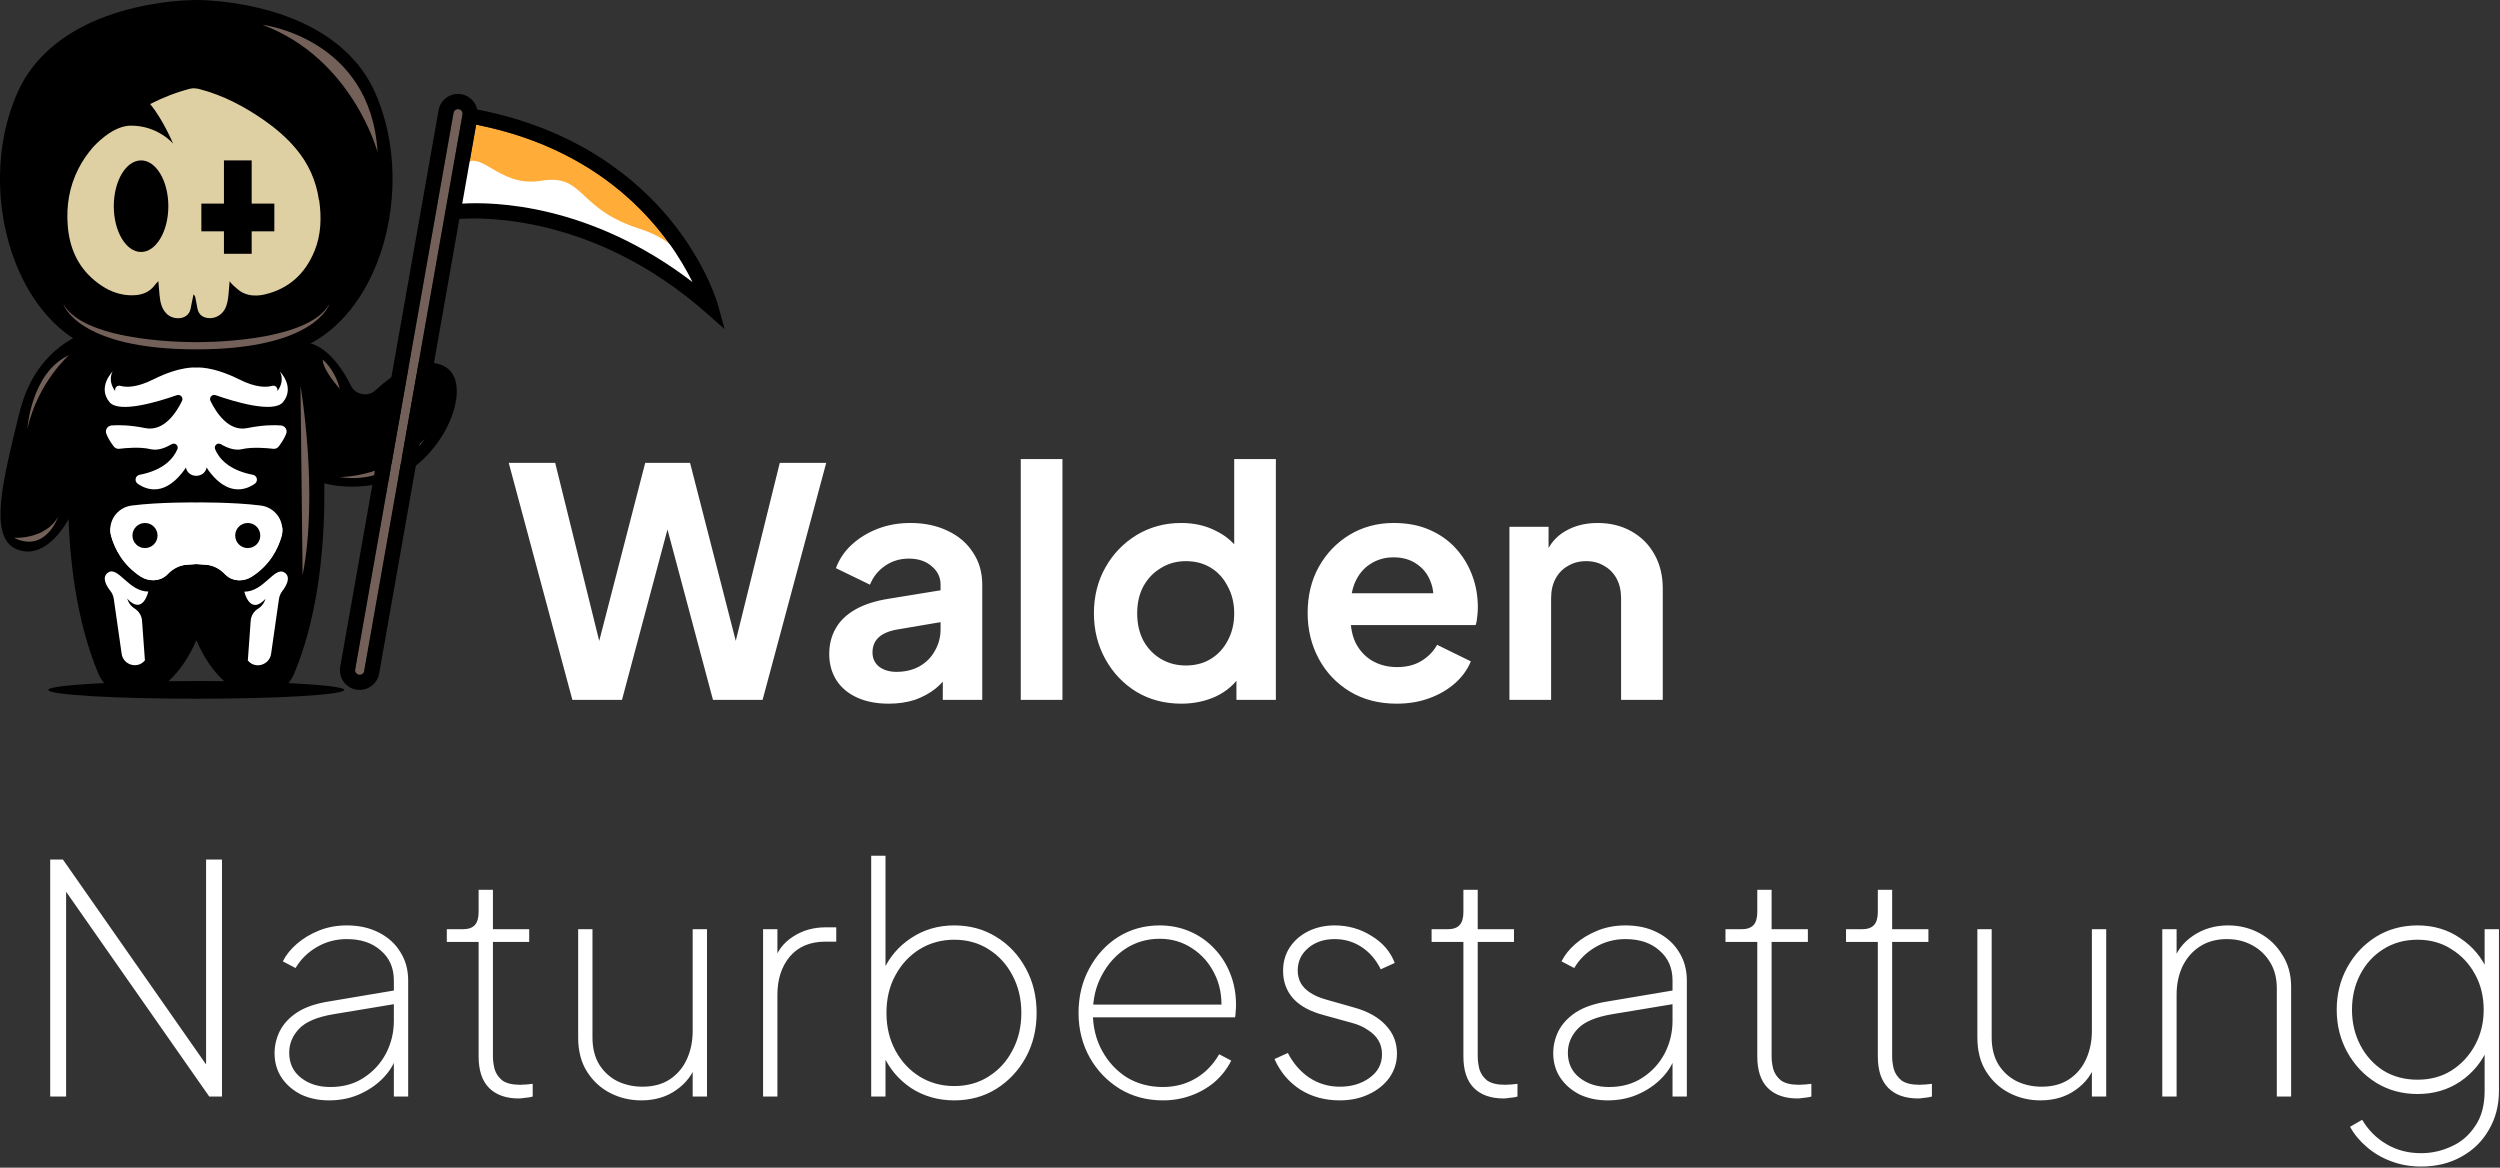 <?xml version="1.0"?>
<svg xmlns="http://www.w3.org/2000/svg" width="668" height="312" viewBox="0 0 668 312" fill="none">
<rect x="0" y="0" width="668" height="312" fill="#333333" stroke="none"/>
<path d="M152.935 187L135.935 123.675H148.345L161.69 177.65H158.46L172.4 123.675H184.385L198.24 177.65H195.01L208.355 123.675H220.765L203.765 187H190.505L176.48 134.47H180.22L166.195 187H152.935ZM237.467 188.02C234.237 188.02 231.432 187.482 229.052 186.405C226.672 185.328 224.83 183.798 223.527 181.815C222.224 179.775 221.572 177.423 221.572 174.76C221.572 172.21 222.139 169.943 223.272 167.96C224.405 165.92 226.162 164.22 228.542 162.86C230.922 161.5 233.925 160.537 237.552 159.97L252.682 157.505V166.005L239.677 168.215C237.467 168.612 235.824 169.32 234.747 170.34C233.67 171.36 233.132 172.692 233.132 174.335C233.132 175.922 233.727 177.197 234.917 178.16C236.164 179.067 237.694 179.52 239.507 179.52C241.83 179.52 243.87 179.038 245.627 178.075C247.44 177.055 248.829 175.667 249.792 173.91C250.812 172.153 251.322 170.227 251.322 168.13V156.23C251.322 154.247 250.529 152.603 248.942 151.3C247.412 149.94 245.372 149.26 242.822 149.26C240.442 149.26 238.317 149.912 236.447 151.215C234.634 152.462 233.302 154.133 232.452 156.23L223.357 151.81C224.264 149.373 225.68 147.277 227.607 145.52C229.59 143.707 231.914 142.29 234.577 141.27C237.24 140.25 240.13 139.74 243.247 139.74C247.044 139.74 250.387 140.448 253.277 141.865C256.167 143.225 258.405 145.152 259.992 147.645C261.635 150.082 262.457 152.943 262.457 156.23V187H251.917V179.095L254.297 178.925C253.107 180.908 251.69 182.58 250.047 183.94C248.404 185.243 246.534 186.263 244.437 187C242.34 187.68 240.017 188.02 237.467 188.02ZM272.748 187V122.655H283.883V187H272.748ZM315.669 188.02C311.193 188.02 307.198 186.972 303.684 184.875C300.171 182.722 297.394 179.803 295.354 176.12C293.314 172.437 292.294 168.357 292.294 163.88C292.294 159.347 293.314 155.267 295.354 151.64C297.394 148.013 300.171 145.123 303.684 142.97C307.254 140.817 311.221 139.74 315.584 139.74C319.098 139.74 322.214 140.448 324.934 141.865C327.711 143.225 329.893 145.152 331.479 147.645L329.779 149.94V122.655H340.914V187H330.374V178.075L331.564 180.285C329.978 182.778 327.768 184.705 324.934 186.065C322.101 187.368 319.013 188.02 315.669 188.02ZM316.859 177.82C319.409 177.82 321.648 177.225 323.574 176.035C325.501 174.845 327.003 173.202 328.079 171.105C329.213 169.008 329.779 166.6 329.779 163.88C329.779 161.217 329.213 158.837 328.079 156.74C327.003 154.587 325.501 152.915 323.574 151.725C321.648 150.535 319.409 149.94 316.859 149.94C314.366 149.94 312.128 150.563 310.144 151.81C308.161 153 306.603 154.643 305.469 156.74C304.393 158.78 303.854 161.16 303.854 163.88C303.854 166.6 304.393 169.008 305.469 171.105C306.603 173.202 308.161 174.845 310.144 176.035C312.128 177.225 314.366 177.82 316.859 177.82ZM373.204 188.02C368.444 188.02 364.279 186.943 360.709 184.79C357.139 182.637 354.362 179.718 352.379 176.035C350.396 172.352 349.404 168.272 349.404 163.795C349.404 159.148 350.396 155.04 352.379 151.47C354.419 147.843 357.167 144.982 360.624 142.885C364.137 140.788 368.047 139.74 372.354 139.74C375.981 139.74 379.154 140.335 381.874 141.525C384.651 142.715 387.002 144.358 388.929 146.455C390.856 148.552 392.329 150.96 393.349 153.68C394.369 156.343 394.879 159.233 394.879 162.35C394.879 163.143 394.822 163.965 394.709 164.815C394.652 165.665 394.511 166.402 394.284 167.025H358.584V158.525H387.994L382.724 162.52C383.234 159.913 383.092 157.59 382.299 155.55C381.562 153.51 380.316 151.895 378.559 150.705C376.859 149.515 374.791 148.92 372.354 148.92C370.031 148.92 367.962 149.515 366.149 150.705C364.336 151.838 362.947 153.538 361.984 155.805C361.077 158.015 360.737 160.707 360.964 163.88C360.737 166.713 361.106 169.235 362.069 171.445C363.089 173.598 364.562 175.27 366.489 176.46C368.472 177.65 370.739 178.245 373.289 178.245C375.839 178.245 377.992 177.707 379.749 176.63C381.562 175.553 382.979 174.108 383.999 172.295L393.009 176.715C392.102 178.925 390.686 180.88 388.759 182.58C386.832 184.28 384.537 185.612 381.874 186.575C379.267 187.538 376.377 188.02 373.204 188.02ZM403.32 187V140.76H413.775V149.855L412.925 148.24C414.001 145.463 415.758 143.367 418.195 141.95C420.688 140.477 423.578 139.74 426.865 139.74C430.265 139.74 433.268 140.477 435.875 141.95C438.538 143.423 440.606 145.492 442.08 148.155C443.553 150.762 444.29 153.793 444.29 157.25V187H433.155V159.885C433.155 157.845 432.758 156.088 431.965 154.615C431.171 153.142 430.066 152.008 428.65 151.215C427.29 150.365 425.675 149.94 423.805 149.94C421.991 149.94 420.376 150.365 418.96 151.215C417.543 152.008 416.438 153.142 415.645 154.615C414.851 156.088 414.455 157.845 414.455 159.885V187H403.32Z" fill="white"/>
<path d="M13.415 293V229.675H16.815L56.425 286.37H55.065V229.675H59.315V293H55.915L16.05 235.965H17.665V293H13.415ZM87.899 294.02C85.179 294.02 82.714 293.51 80.504 292.49C78.351 291.413 76.622 289.94 75.319 288.07C74.016 286.143 73.364 283.933 73.364 281.44C73.364 279.4 73.817 277.445 74.724 275.575C75.687 273.648 77.217 271.977 79.314 270.56C81.467 269.143 84.329 268.152 87.899 267.585L106.599 264.44V268.095L89.174 270.985C84.754 271.722 81.666 273.025 79.909 274.895C78.152 276.765 77.274 278.89 77.274 281.27C77.274 284.103 78.322 286.342 80.419 287.985C82.516 289.628 85.122 290.45 88.239 290.45C91.696 290.45 94.671 289.628 97.164 287.985C99.714 286.342 101.697 284.188 103.114 281.525C104.531 278.805 105.239 275.887 105.239 272.77V261.975C105.239 258.632 104.077 255.968 101.754 253.985C99.487 251.945 96.456 250.925 92.659 250.925C89.769 250.925 87.106 251.633 84.669 253.05C82.232 254.467 80.334 256.337 78.974 258.66L75.574 256.875C76.424 255.175 77.671 253.617 79.314 252.2C81.014 250.727 82.997 249.537 85.264 248.63C87.531 247.723 89.996 247.27 92.659 247.27C95.889 247.27 98.722 247.893 101.159 249.14C103.652 250.387 105.579 252.115 106.939 254.325C108.356 256.535 109.064 259.085 109.064 261.975V293H105.239V283.225H105.579C104.842 285.095 103.624 286.852 101.924 288.495C100.224 290.138 98.184 291.47 95.804 292.49C93.424 293.51 90.789 294.02 87.899 294.02ZM138.682 293.51C135.226 293.51 132.562 292.575 130.692 290.705C128.822 288.835 127.887 286.03 127.887 282.29V251.69H119.387V248.29H123.637C125.111 248.29 126.187 247.922 126.867 247.185C127.547 246.448 127.887 245.287 127.887 243.7V237.75H131.712V248.29H141.402V251.69H131.712V282.29C131.712 283.31 131.854 284.415 132.137 285.605C132.477 286.795 133.157 287.815 134.177 288.665C135.254 289.458 136.869 289.855 139.022 289.855C139.476 289.855 140.042 289.827 140.722 289.77C141.402 289.713 141.941 289.657 142.337 289.6V293C141.771 293.17 141.091 293.283 140.297 293.34C139.561 293.453 139.022 293.51 138.682 293.51ZM171.314 294.02C168.368 294.02 165.619 293.368 163.069 292.065C160.519 290.762 158.451 288.863 156.864 286.37C155.278 283.877 154.484 280.817 154.484 277.19V248.29H158.309V277.19C158.309 280.023 158.904 282.432 160.094 284.415C161.341 286.398 162.984 287.9 165.024 288.92C167.064 289.883 169.274 290.365 171.654 290.365C174.544 290.365 176.981 289.713 178.964 288.41C181.004 287.05 182.534 285.237 183.554 282.97C184.574 280.703 185.084 278.21 185.084 275.49V248.29H188.909V293H185.084V283.565L186.104 283.99C185.198 286.937 183.413 289.345 180.749 291.215C178.143 293.085 174.998 294.02 171.314 294.02ZM203.896 293V248.29H207.721V257.725L206.701 257.3C207.551 254.297 209.251 251.973 211.801 250.33C214.351 248.63 217.298 247.78 220.641 247.78H223.446V251.605H220.556C216.476 251.605 213.303 252.937 211.036 255.6C208.826 258.263 207.721 261.663 207.721 265.8V293H203.896ZM254.968 294.02C250.661 294.02 246.808 292.915 243.408 290.705C240.064 288.438 237.571 285.463 235.928 281.78L236.608 280.335V293H232.783V228.655H236.608V260.955L235.928 259.51C237.571 255.827 240.064 252.88 243.408 250.67C246.808 248.403 250.661 247.27 254.968 247.27C259.161 247.27 262.901 248.29 266.188 250.33C269.531 252.37 272.166 255.175 274.093 258.745C276.019 262.258 276.983 266.225 276.983 270.645C276.983 275.065 276.019 279.032 274.093 282.545C272.166 286.058 269.531 288.863 266.188 290.96C262.901 293 259.161 294.02 254.968 294.02ZM254.968 290.195C258.424 290.195 261.484 289.345 264.148 287.645C266.868 285.945 268.993 283.622 270.523 280.675C272.109 277.728 272.903 274.385 272.903 270.645C272.903 266.905 272.109 263.562 270.523 260.615C268.993 257.668 266.868 255.345 264.148 253.645C261.484 251.945 258.424 251.095 254.968 251.095C251.568 251.095 248.479 251.945 245.703 253.645C242.983 255.345 240.829 257.668 239.243 260.615C237.656 263.505 236.863 266.848 236.863 270.645C236.863 274.385 237.656 277.728 239.243 280.675C240.829 283.622 242.983 285.945 245.703 287.645C248.479 289.345 251.568 290.195 254.968 290.195ZM310.713 294.02C306.463 294.02 302.638 293 299.238 290.96C295.838 288.863 293.146 286.058 291.163 282.545C289.18 278.975 288.188 275.008 288.188 270.645C288.188 266.225 289.151 262.258 291.078 258.745C293.005 255.175 295.583 252.37 298.813 250.33C302.1 248.29 305.783 247.27 309.863 247.27C312.753 247.27 315.445 247.808 317.938 248.885C320.431 249.962 322.585 251.463 324.398 253.39C326.268 255.317 327.713 257.583 328.733 260.19C329.753 262.74 330.263 265.517 330.263 268.52C330.263 269.087 330.235 269.625 330.178 270.135C330.178 270.645 330.121 271.212 330.008 271.835H290.143V268.435H327.798L326.353 269.54C326.523 266.027 325.9 262.882 324.483 260.105C323.066 257.272 321.083 255.033 318.533 253.39C315.983 251.69 313.093 250.84 309.863 250.84C306.52 250.84 303.488 251.718 300.768 253.475C298.105 255.232 295.98 257.612 294.393 260.615C292.806 263.562 292.013 266.905 292.013 270.645C292.013 274.385 292.835 277.757 294.478 280.76C296.121 283.763 298.331 286.143 301.108 287.9C303.941 289.6 307.143 290.45 310.713 290.45C313.943 290.45 316.861 289.685 319.468 288.155C322.075 286.625 324.171 284.472 325.758 281.695L328.988 283.395C327.911 285.548 326.438 287.447 324.568 289.09C322.698 290.677 320.573 291.895 318.193 292.745C315.87 293.595 313.376 294.02 310.713 294.02ZM357.969 294.02C354.002 294.02 350.489 293.057 347.429 291.13C344.369 289.147 342.074 286.427 340.544 282.97L344.114 281.355C345.587 284.188 347.514 286.398 349.894 287.985C352.331 289.572 355.022 290.365 357.969 290.365C361.142 290.365 363.806 289.572 365.959 287.985C368.169 286.398 369.274 284.302 369.274 281.695C369.274 280.335 368.962 279.117 368.339 278.04C367.716 276.963 366.781 276.028 365.534 275.235C364.344 274.385 362.871 273.733 361.114 273.28L353.719 271.24C350.092 270.277 347.372 268.803 345.559 266.82C343.746 264.78 342.839 262.315 342.839 259.425C342.839 257.045 343.434 254.948 344.624 253.135C345.871 251.265 347.542 249.82 349.639 248.8C351.736 247.78 354.059 247.27 356.609 247.27C360.236 247.27 363.522 248.205 366.469 250.075C369.472 251.888 371.541 254.297 372.674 257.3L368.934 259C367.687 256.45 365.987 254.467 363.834 253.05C361.681 251.633 359.272 250.925 356.609 250.925C353.776 250.925 351.424 251.718 349.554 253.305C347.684 254.892 346.749 256.903 346.749 259.34C346.749 260.587 347.032 261.72 347.599 262.74C348.166 263.703 349.016 264.553 350.149 265.29C351.282 266.027 352.671 266.622 354.314 267.075L361.794 269.2C365.477 270.22 368.311 271.807 370.294 273.96C372.277 276.057 373.269 278.578 373.269 281.525C373.269 283.905 372.589 286.058 371.229 287.985C369.869 289.855 368.027 291.328 365.704 292.405C363.437 293.482 360.859 294.02 357.969 294.02ZM401.817 293.51C398.361 293.51 395.697 292.575 393.827 290.705C391.957 288.835 391.022 286.03 391.022 282.29V251.69H382.522V248.29H386.772C388.246 248.29 389.322 247.922 390.002 247.185C390.682 246.448 391.022 245.287 391.022 243.7V237.75H394.847V248.29H404.537V251.69H394.847V282.29C394.847 283.31 394.989 284.415 395.272 285.605C395.612 286.795 396.292 287.815 397.312 288.665C398.389 289.458 400.004 289.855 402.157 289.855C402.611 289.855 403.177 289.827 403.857 289.77C404.537 289.713 405.076 289.657 405.472 289.6V293C404.906 293.17 404.226 293.283 403.432 293.34C402.696 293.453 402.157 293.51 401.817 293.51ZM429.559 294.02C426.839 294.02 424.374 293.51 422.164 292.49C420.011 291.413 418.282 289.94 416.979 288.07C415.676 286.143 415.024 283.933 415.024 281.44C415.024 279.4 415.477 277.445 416.384 275.575C417.347 273.648 418.877 271.977 420.974 270.56C423.127 269.143 425.989 268.152 429.559 267.585L448.259 264.44V268.095L430.834 270.985C426.414 271.722 423.326 273.025 421.569 274.895C419.812 276.765 418.934 278.89 418.934 281.27C418.934 284.103 419.982 286.342 422.079 287.985C424.176 289.628 426.782 290.45 429.899 290.45C433.356 290.45 436.331 289.628 438.824 287.985C441.374 286.342 443.357 284.188 444.774 281.525C446.191 278.805 446.899 275.887 446.899 272.77V261.975C446.899 258.632 445.737 255.968 443.414 253.985C441.147 251.945 438.116 250.925 434.319 250.925C431.429 250.925 428.766 251.633 426.329 253.05C423.892 254.467 421.994 256.337 420.634 258.66L417.234 256.875C418.084 255.175 419.331 253.617 420.974 252.2C422.674 250.727 424.657 249.537 426.924 248.63C429.191 247.723 431.656 247.27 434.319 247.27C437.549 247.27 440.382 247.893 442.819 249.14C445.312 250.387 447.239 252.115 448.599 254.325C450.016 256.535 450.724 259.085 450.724 261.975V293H446.899V283.225H447.239C446.502 285.095 445.284 286.852 443.584 288.495C441.884 290.138 439.844 291.47 437.464 292.49C435.084 293.51 432.449 294.02 429.559 294.02ZM480.343 293.51C476.886 293.51 474.223 292.575 472.353 290.705C470.483 288.835 469.548 286.03 469.548 282.29V251.69H461.048V248.29H465.298C466.771 248.29 467.848 247.922 468.528 247.185C469.208 246.448 469.548 245.287 469.548 243.7V237.75H473.373V248.29H483.063V251.69H473.373V282.29C473.373 283.31 473.514 284.415 473.798 285.605C474.138 286.795 474.818 287.815 475.838 288.665C476.914 289.458 478.529 289.855 480.683 289.855C481.136 289.855 481.703 289.827 482.383 289.77C483.063 289.713 483.601 289.657 483.998 289.6V293C483.431 293.17 482.751 293.283 481.958 293.34C481.221 293.453 480.683 293.51 480.343 293.51ZM512.55 293.51C509.093 293.51 506.43 292.575 504.56 290.705C502.69 288.835 501.755 286.03 501.755 282.29V251.69H493.255V248.29H497.505C498.978 248.29 500.055 247.922 500.735 247.185C501.415 246.448 501.755 245.287 501.755 243.7V237.75H505.58V248.29H515.27V251.69H505.58V282.29C505.58 283.31 505.721 284.415 506.005 285.605C506.345 286.795 507.025 287.815 508.045 288.665C509.121 289.458 510.736 289.855 512.89 289.855C513.343 289.855 513.91 289.827 514.59 289.77C515.27 289.713 515.808 289.657 516.205 289.6V293C515.638 293.17 514.958 293.283 514.165 293.34C513.428 293.453 512.89 293.51 512.55 293.51ZM545.182 294.02C542.235 294.02 539.487 293.368 536.937 292.065C534.387 290.762 532.318 288.863 530.732 286.37C529.145 283.877 528.352 280.817 528.352 277.19V248.29H532.177V277.19C532.177 280.023 532.772 282.432 533.962 284.415C535.208 286.398 536.852 287.9 538.892 288.92C540.932 289.883 543.142 290.365 545.522 290.365C548.412 290.365 550.848 289.713 552.832 288.41C554.872 287.05 556.402 285.237 557.422 282.97C558.442 280.703 558.952 278.21 558.952 275.49V248.29H562.777V293H558.952V283.565L559.972 283.99C559.065 286.937 557.28 289.345 554.617 291.215C552.01 293.085 548.865 294.02 545.182 294.02ZM577.763 293V248.29H581.588V257.725L580.568 257.3C581.475 254.297 583.26 251.888 585.923 250.075C588.643 248.205 591.788 247.27 595.358 247.27C598.362 247.27 601.138 247.95 603.688 249.31C606.238 250.67 608.278 252.597 609.808 255.09C611.395 257.527 612.188 260.388 612.188 263.675V293H608.363V264.1C608.363 261.38 607.768 259.057 606.578 257.13C605.388 255.147 603.773 253.617 601.733 252.54C599.75 251.463 597.512 250.925 595.018 250.925C592.185 250.925 589.748 251.605 587.708 252.965C585.725 254.268 584.195 256.053 583.118 258.32C582.098 260.53 581.588 263.023 581.588 265.8V293H577.763ZM646.895 311.7C644.005 311.7 641.313 311.218 638.82 310.255C636.383 309.348 634.23 308.073 632.36 306.43C630.49 304.843 629.016 303.058 627.94 301.075L631.17 299.205C632.813 301.982 634.995 304.163 637.715 305.75C640.435 307.337 643.495 308.13 646.895 308.13C649.728 308.13 652.42 307.535 654.97 306.345C657.576 305.212 659.701 303.398 661.345 300.905C663.045 298.468 663.895 295.323 663.895 291.47V278.635L664.745 280.08C663.158 283.763 660.693 286.738 657.35 289.005C654.063 291.215 650.266 292.32 645.96 292.32C641.823 292.32 638.111 291.3 634.825 289.26C631.595 287.22 629.045 284.5 627.175 281.1C625.305 277.7 624.37 273.932 624.37 269.795C624.37 265.658 625.305 261.89 627.175 258.49C629.045 255.09 631.595 252.37 634.825 250.33C638.111 248.29 641.823 247.27 645.96 247.27C650.266 247.27 654.063 248.403 657.35 250.67C660.693 252.88 663.158 255.827 664.745 259.51L663.895 260.955V248.29H667.72V291.47C667.72 295.38 666.813 298.865 665 301.925C663.243 304.985 660.806 307.365 657.69 309.065C654.573 310.822 650.975 311.7 646.895 311.7ZM645.96 288.495C649.416 288.495 652.448 287.673 655.055 286.03C657.718 284.33 659.815 282.063 661.345 279.23C662.875 276.397 663.64 273.252 663.64 269.795C663.64 266.282 662.875 263.137 661.345 260.36C659.815 257.527 657.718 255.288 655.055 253.645C652.448 251.945 649.416 251.095 645.96 251.095C642.503 251.095 639.443 251.945 636.78 253.645C634.173 255.288 632.133 257.527 630.66 260.36C629.186 263.193 628.45 266.338 628.45 269.795C628.45 273.252 629.186 276.397 630.66 279.23C632.133 282.063 634.173 284.33 636.78 286.03C639.443 287.673 642.503 288.495 645.96 288.495Z" fill="white"/>
<g clip-path="url(#clip0_0_1)">
<path d="M5.107 110.693L5.269 110.026C9.63 92.382 23.075 88.788 23.62 88.647L24.448 91.917C33.936 91.817 71.022 91.493 80.45 91.776L80.753 90.625L81.258 88.667C81.359 88.707 81.984 88.849 82.913 89.232C82.408 89.697 82.025 90.242 81.803 90.827C78.916 98.216 79.32 106.776 80.753 114.549C80.127 118.445 79.643 122.361 80.43 126.137C80.188 127.247 80.006 128.378 79.905 129.488L56.567 123.956L20.471 134.474C17.725 140.854 14.172 145.235 10.356 146.769C9.367 147.173 8.358 147.375 7.389 147.375C6.197 147.375 5.006 147.072 3.876 146.486C-2.827 142.812 0.666 128.64 5.087 110.672L5.107 110.693Z" fill="black"/>
<path d="M4.22 70.417C-1.595 55.76 -1.413 38.176 4.745 24.589C15.848 0 51.036 0 52.429 0C53.903 0 89.051 0 100.155 24.589C106.292 38.176 106.473 55.74 100.679 70.417C96.339 81.339 89.233 89.293 80.612 92.886C80.067 93.129 79.482 93.331 78.916 93.532C81.258 95.854 84.165 99.831 84.993 105.827C86.002 113.176 90.525 151.311 78.634 179.918C78.25 180.867 77.685 181.735 77.059 182.523C86.144 182.967 91.978 183.613 91.978 184.34C91.978 185.652 74.273 186.702 52.45 186.702C30.626 186.702 12.901 185.652 12.901 184.34C12.901 183.613 18.735 182.947 27.82 182.523C27.194 181.755 26.649 180.887 26.245 179.918C14.334 151.291 18.856 113.156 19.886 105.827C20.713 99.851 23.641 95.874 25.962 93.532C25.397 93.331 24.832 93.129 24.267 92.886C15.687 89.313 8.56 81.339 4.22 70.417ZM52.47 181.978C54.993 181.978 57.497 181.978 59.899 182.018C56.911 179.292 54.428 175.618 52.47 171.076C50.491 175.618 48.008 179.252 45.04 182.018C47.443 182.018 49.906 181.978 52.47 181.978Z" fill="black"/>
<path d="M76.009 152.967C77.866 154.198 76.473 156.581 75.484 157.853C74.98 158.499 74.656 159.266 74.535 160.053L72.436 174.71C72.012 177.657 68.277 178.848 66.319 176.587C66.258 176.507 66.218 176.486 66.218 176.486L66.985 165.908C67.066 164.535 67.853 163.283 69.024 162.597C70.498 161.709 70.942 160.013 70.942 160.013C66.722 164.575 65.289 158.095 65.289 158.095C70.498 158.135 73.364 151.231 76.009 152.987V152.967Z" fill="white"/>
<path d="M52.449 98.216C52.449 98.216 56.568 97.712 63.936 101.386C68.358 103.607 71.184 103.526 72.718 103.102C73.445 102.9 74.152 103.425 74.132 104.192V104.495C76.292 101.547 74.757 99.226 74.757 99.226C74.757 99.226 78.936 103.405 75.626 107.442C73.082 110.531 62.422 107.281 57.617 105.585C56.669 105.262 55.801 106.231 56.245 107.14C57.799 110.309 61.11 115.397 66.056 114.387C70.276 113.539 73.304 113.539 75.08 113.681C76.15 113.782 76.877 114.852 76.473 115.881C76.15 116.749 75.545 117.9 74.495 119.273C74.152 119.737 73.566 120 73.001 119.919C71.285 119.717 67.368 119.374 64.643 120.02C62.685 120.484 60.545 119.596 59.011 118.687C58.122 118.162 57.093 119.071 57.476 120.02C58.465 122.422 61.05 125.612 67.57 126.864C68.741 127.086 69.044 128.58 68.075 129.266C66.763 130.174 64.926 130.982 62.745 130.699C58.264 130.134 55.195 124.905 55.195 124.905C55.195 124.905 55.195 124.946 55.195 124.986C54.569 127.853 50.309 127.853 49.684 124.986V124.905C49.684 124.905 46.575 130.114 42.133 130.699C39.953 130.982 38.116 130.174 36.803 129.266C35.834 128.58 36.137 127.086 37.308 126.864C43.829 125.612 46.393 122.402 47.402 120.02C47.806 119.071 46.756 118.162 45.868 118.687C44.334 119.596 42.194 120.504 40.235 120.02C37.51 119.354 33.614 119.697 31.877 119.919C31.312 120 30.727 119.737 30.384 119.273C29.334 117.9 28.748 116.769 28.405 115.881C28.021 114.872 28.708 113.782 29.798 113.681C31.575 113.539 34.603 113.539 38.822 114.387C43.768 115.376 47.079 110.309 48.634 107.14C49.078 106.231 48.21 105.282 47.261 105.585C42.436 107.281 31.797 110.551 29.253 107.442C25.942 103.405 30.121 99.226 30.121 99.226C30.121 99.226 28.607 101.527 30.767 104.495V104.192C30.727 103.445 31.433 102.9 32.16 103.102C33.694 103.526 36.521 103.607 40.942 101.386C48.331 97.691 52.449 98.216 52.449 98.216Z" fill="white"/>
<path d="M29.717 143.297C28.607 139.461 31.231 135.585 35.188 135.08C42.577 134.131 52.449 134.252 52.449 134.252C52.449 134.252 62.321 134.131 69.71 135.08C73.667 135.605 76.271 139.461 75.181 143.297C74.172 146.809 71.971 151.029 67.247 154.057C65.127 155.43 62.301 155.43 60.423 153.734C60.302 153.633 60.181 153.512 60.06 153.391C58.708 151.978 56.951 151.009 54.973 150.887L52.409 150.706L49.845 150.887C47.886 151.009 46.11 151.978 44.757 153.391C44.636 153.512 44.515 153.633 44.394 153.734C42.516 155.389 39.69 155.41 37.57 154.057C32.927 150.988 30.727 146.809 29.717 143.297ZM66.197 146.446C68.055 146.446 69.549 144.952 69.549 143.095C69.549 141.237 68.055 139.743 66.197 139.743C64.34 139.743 62.846 141.237 62.846 143.095C62.846 144.952 64.36 146.446 66.197 146.446ZM42.093 143.095C42.093 141.237 40.599 139.743 38.741 139.743C36.884 139.743 35.39 141.237 35.39 143.095C35.39 144.952 36.884 146.446 38.741 146.446C40.599 146.446 42.093 144.932 42.093 143.095Z" fill="white"/>
<path d="M28.909 152.967C31.574 151.21 34.421 158.115 39.629 158.054C39.629 158.054 38.216 164.555 33.997 159.972C33.997 159.972 34.441 161.668 35.915 162.556C37.086 163.283 37.873 164.515 37.954 165.867L38.721 176.446C38.721 176.446 38.681 176.486 38.62 176.567C36.642 178.808 32.927 177.657 32.503 174.689L30.403 160.033C30.302 159.245 29.959 158.478 29.454 157.832C28.465 156.581 27.032 154.198 28.909 152.967Z" fill="white"/>
<path d="M70.114 6.622C70.114 6.622 99.104 10.114 100.881 40.659C100.881 40.659 94.239 15.626 70.114 6.622Z" fill="#736058"/>
<path d="M80.289 103.122C80.289 103.122 85.215 131.587 80.854 153.714L80.289 103.122Z" fill="#736058"/>
<path d="M29.717 141.722C30.727 145.235 32.927 149.454 37.651 152.482C39.771 153.855 42.597 153.855 44.475 152.18C44.596 152.058 44.717 151.958 44.838 151.836C46.191 150.423 47.947 149.454 49.926 149.333L52.49 149.151L55.054 149.333C57.012 149.454 58.788 150.423 60.141 151.836C60.262 151.958 60.383 152.079 60.505 152.18C62.382 153.835 65.208 153.855 67.328 152.482C72.052 149.434 74.253 145.235 75.262 141.722C75.363 141.379 75.403 141.056 75.444 140.733C75.525 141.561 75.504 142.429 75.262 143.297C74.253 146.81 72.052 151.029 67.328 154.077C65.208 155.45 62.382 155.45 60.505 153.754C60.383 153.653 60.262 153.532 60.141 153.411C58.788 151.998 57.032 151.029 55.054 150.908L52.49 150.726L49.926 150.908C47.968 151.029 46.191 151.998 44.838 153.411C44.717 153.532 44.596 153.653 44.475 153.754C42.597 155.41 39.771 155.43 37.651 154.077C32.927 151.029 30.727 146.83 29.717 143.297C29.475 142.429 29.415 141.561 29.536 140.733C29.576 141.056 29.616 141.399 29.717 141.722Z" fill="white"/>
<path d="M16.918 81.238C22.894 91.857 52.47 91.413 52.47 91.413C52.47 91.413 82.046 91.857 88.021 81.238C88.021 81.238 84.387 93.351 52.47 93.351C20.552 93.351 16.918 81.238 16.918 81.238Z" fill="#736058"/>
<path d="M15.545 138.068C15.545 138.068 12.234 147.879 3.694 143.7C3.694 143.7 12.012 144.266 15.545 138.068Z" fill="#736058"/>
<path d="M18.452 94.885C18.452 94.885 10.235 101.992 7.328 114.468C7.328 114.468 8.338 99.508 18.452 94.885Z" fill="#736058"/>
<path d="M93.734 102.96C90.847 97.267 85.518 89.717 78.008 91.675L75.444 96.399L82.651 101.608L82.913 114.488L84.347 128.438C84.347 128.438 90.969 131.285 100.841 129.367C114.226 126.762 123.472 111.157 121.877 102.496C120.484 94.925 110.349 94.784 100.417 104.212C98.358 106.191 94.986 105.524 93.714 103.001L93.734 102.96Z" fill="black"/>
<path d="M86.224 96.117C86.224 96.117 89.333 98.418 90.807 103.909C90.807 103.909 86.224 98.862 86.224 96.117Z" fill="#736058"/>
<path d="M113.519 117.213C113.519 117.213 105.221 129.77 90.827 127.469C90.827 127.469 104.293 127.59 113.519 117.213Z" fill="#736058"/>
<path d="M127.227 33.311L123.492 54.408C131.829 53.903 157.65 54.408 185.006 75.363C179.191 63.513 163.444 40.437 127.227 33.311Z" fill="#FFAD38"/>
<path d="M94.905 178.889C94.784 179.555 95.228 180.201 95.895 180.302C96.561 180.423 97.207 179.979 97.308 179.313L118.566 59.051L123.593 30.605C123.714 29.939 123.29 29.293 122.604 29.192C121.938 29.091 121.292 29.515 121.191 30.182L94.885 178.889H94.905Z" fill="#736058"/>
<path d="M187.913 81.238C187.913 81.238 187.711 66.501 170.793 61.09C153.875 55.659 156.278 46.353 144.568 48.311C132.879 50.269 128.175 38.802 123.472 44.637C118.788 50.491 122.058 56.326 122.058 56.326C122.058 56.326 162.354 55.034 187.913 81.238Z" fill="white"/>
<path d="M90.908 178.162C90.403 181.029 92.321 183.774 95.188 184.259C98.054 184.764 100.8 182.866 101.305 179.979L122.745 58.506C129.467 58.001 159.124 57.618 188.559 83.479L193.646 87.961L191.829 81.44C191.708 80.996 188.72 70.457 179.07 58.667C170.369 48.048 154.4 34.441 127.509 29.253C127.065 27.234 125.45 25.558 123.29 25.175C120.423 24.67 117.677 26.588 117.193 29.455L90.908 178.162ZM95.894 180.282C95.228 180.161 94.784 179.535 94.905 178.869L121.17 30.162C121.291 29.495 121.937 29.051 122.583 29.172C123.249 29.293 123.694 29.919 123.572 30.585L118.546 59.031L97.308 179.313C97.207 179.979 96.561 180.423 95.894 180.282ZM123.512 54.408L127.227 33.311C163.444 40.437 179.191 63.492 185.026 75.363C157.65 54.388 131.85 53.903 123.512 54.408Z" fill="black"/>
<path d="M85.215 53.418C84.468 48.25 82.409 43.688 79.037 39.69C76.575 36.763 73.688 34.3 70.558 32.12C65.269 28.445 59.616 25.457 53.358 23.822C52.55 23.62 51.602 23.499 50.814 23.701C47.039 24.67 43.506 26.083 40.114 27.799C43.546 31.898 46.252 38.378 46.252 38.378C46.252 38.378 42.254 33.573 35.007 33.573C30.828 33.573 26.851 37.187 24.872 39.307C23.358 41.063 22.026 42.981 20.956 45.081C18.493 49.906 17.665 55.074 18.109 60.444C18.594 66.177 20.713 71.123 25.195 74.878C28.304 77.483 31.817 79.118 35.996 78.876C38.176 78.755 40.054 77.967 41.386 76.15C41.608 75.847 41.891 75.565 42.315 75.121C42.436 76.554 42.517 77.745 42.638 78.957C42.82 80.733 43.163 82.449 44.475 83.781C46.07 85.417 48.977 85.457 50.269 83.903C50.935 83.115 50.996 82.146 51.178 81.218C51.339 80.37 51.521 79.502 51.703 78.654C51.985 78.916 52.126 79.138 52.167 79.38C52.328 80.188 52.51 80.975 52.631 81.783C52.914 83.741 53.681 84.65 55.356 84.952C57.194 85.275 59.071 84.367 60.04 82.671C60.727 81.46 60.908 80.107 61.05 78.755C61.151 77.624 61.252 76.493 61.352 75.161C61.776 75.646 62.039 76.029 62.362 76.292C63.149 76.958 63.876 77.705 64.784 78.169C66.723 79.158 68.862 79.118 70.901 78.633C77.241 77.099 81.541 73.102 84.004 67.146C85.821 62.745 85.942 58.102 85.276 53.438L85.215 53.418ZM44.98 55.094C44.98 61.837 41.709 67.328 37.692 67.328C33.674 67.328 30.404 61.857 30.404 55.094C30.404 48.331 33.674 42.86 37.692 42.86C41.709 42.86 44.98 48.331 44.98 55.094ZM73.304 61.817H67.248V67.812H59.838V61.817H53.802V54.407H59.838V42.86H67.248V54.407H73.304V61.817Z" fill="#DFD0A4"/>
</g>
<defs>
<clipPath id="clip0_0_1">
<rect width="193.667" height="186.702" fill="white"/>
</clipPath>
</defs>
</svg>

